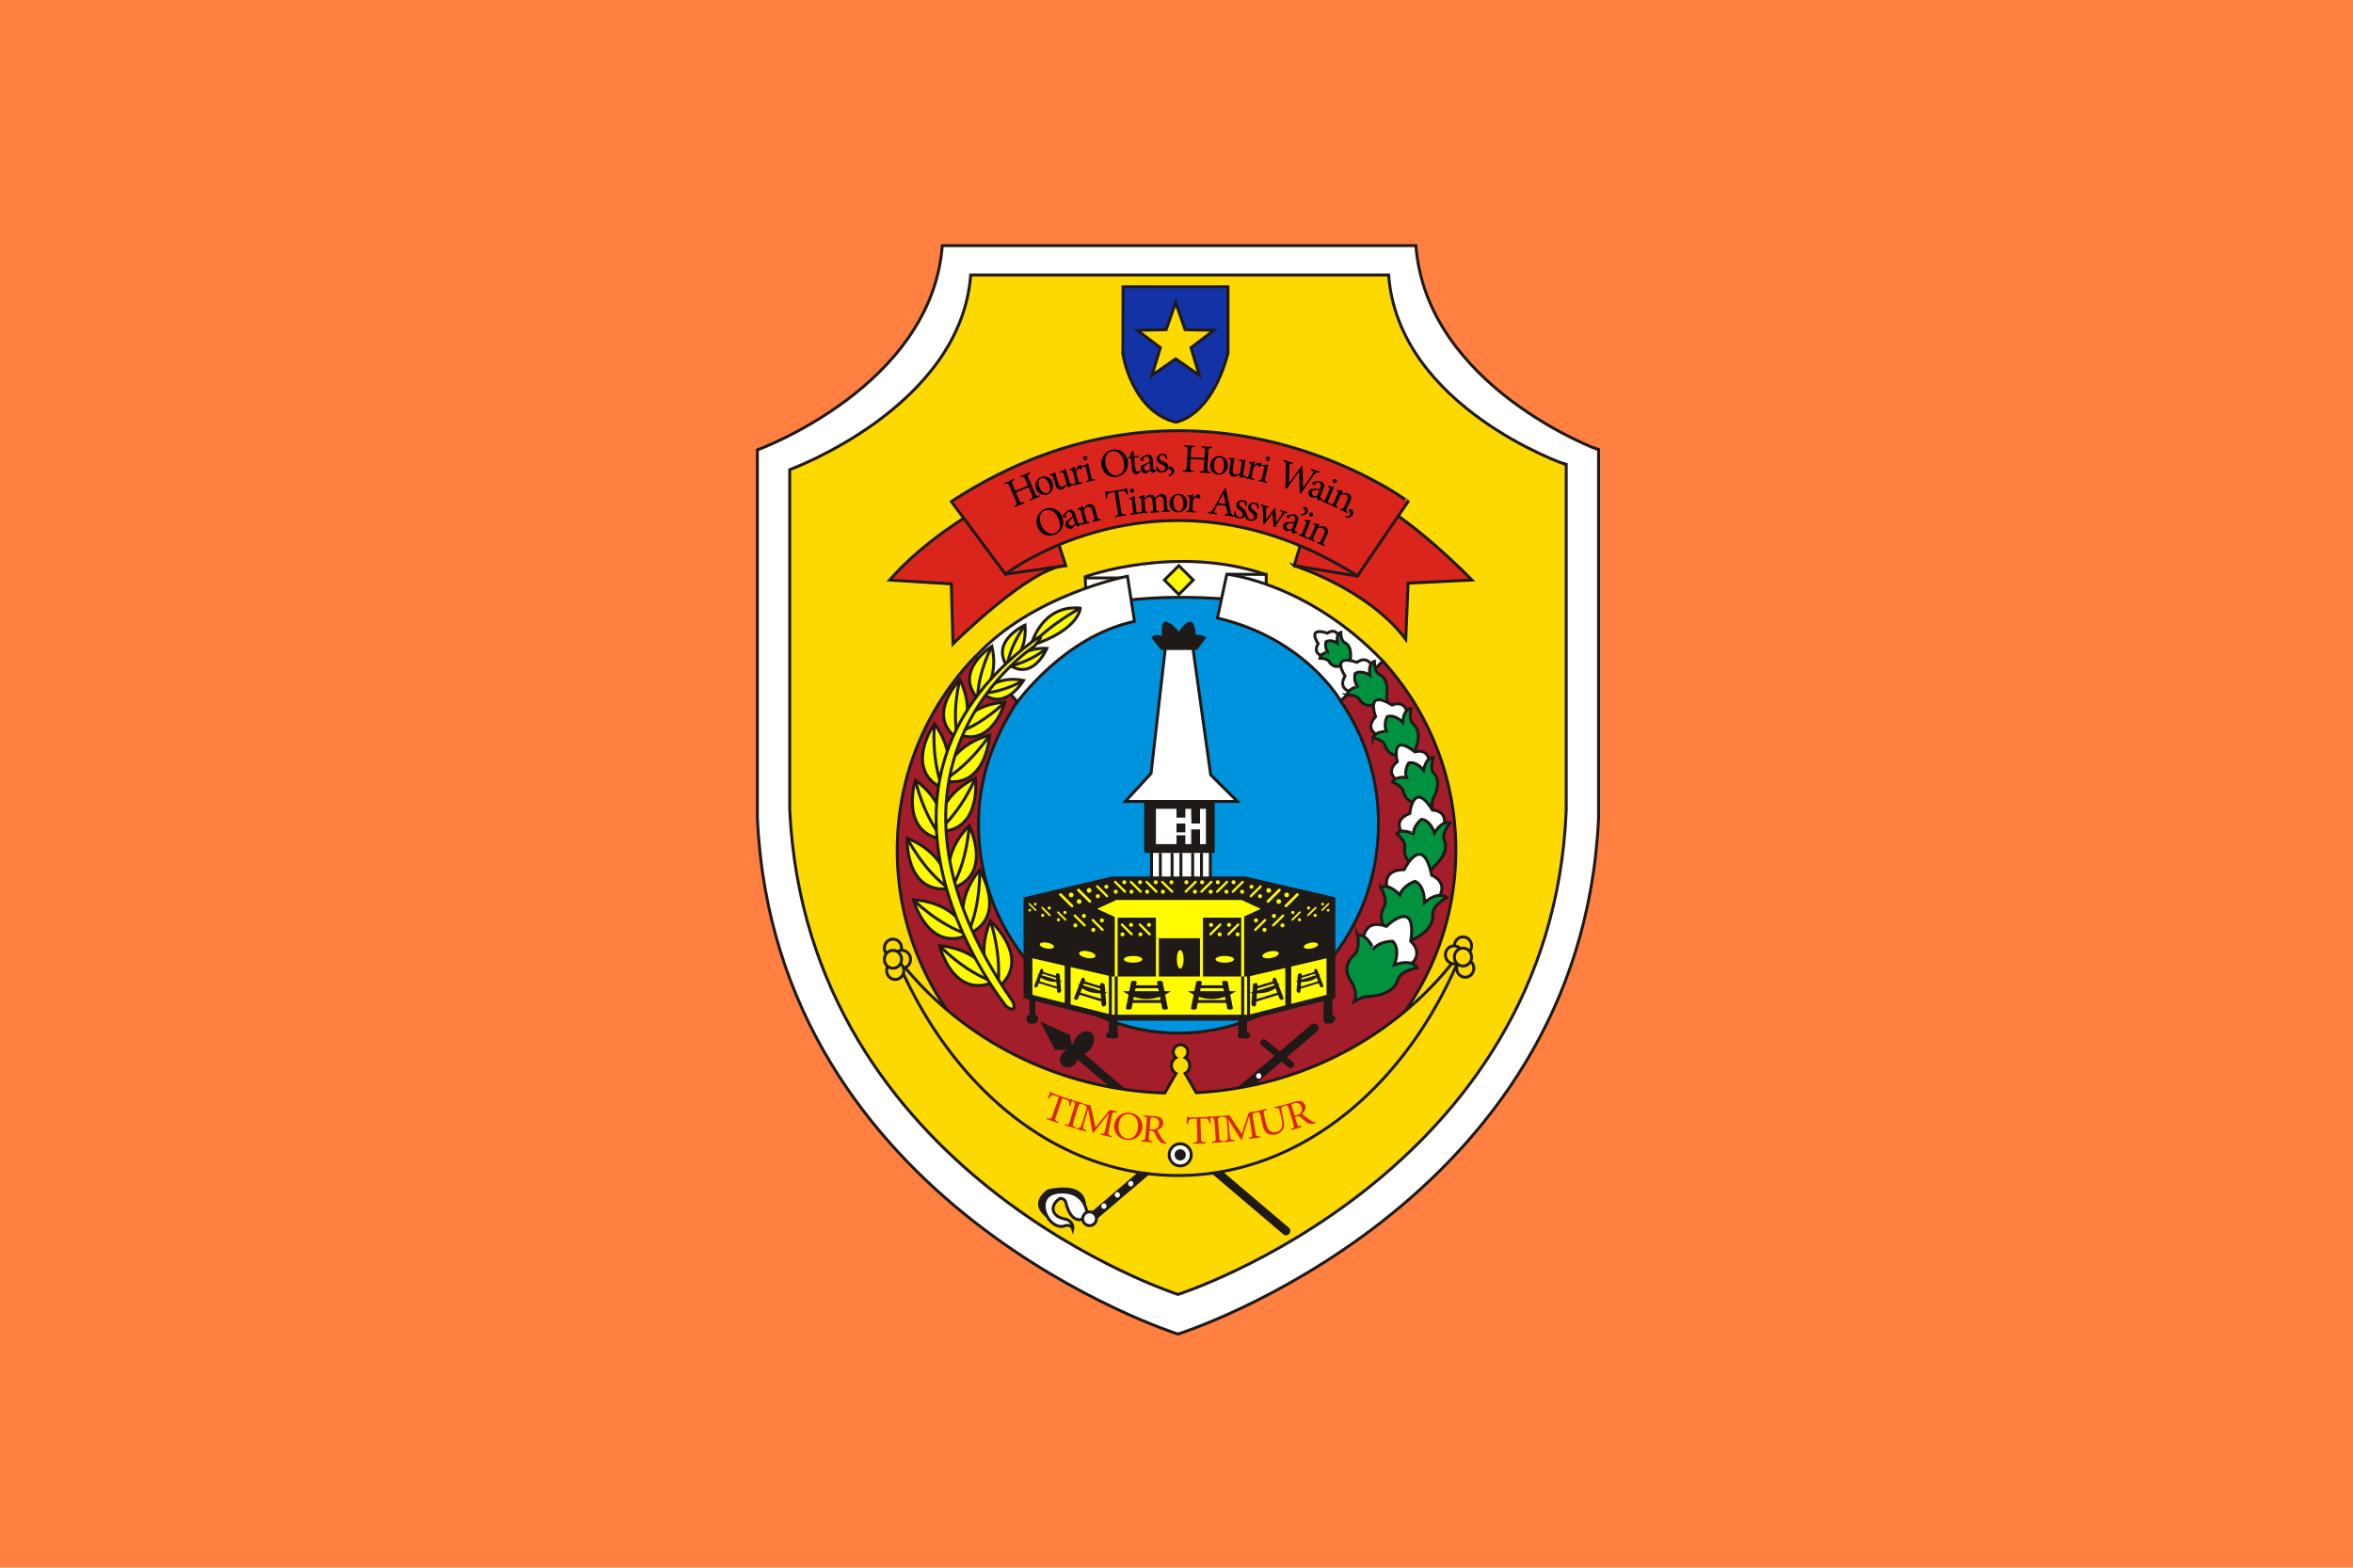 <svg xmlns="http://www.w3.org/2000/svg" width="800" height="533" xml:space="preserve"><path fill="#FF8040" d="M0 0h800v533H0z"/><path fill="#FFF" stroke="#1F1A17" stroke-miterlimit="10" d="M481.392 83.5h-161.02c-3.639 48-62.871 69.465-62.871 69.465v125.132c6 132.253 143 175.489 143 175.489s137-43.236 143-175.489V152.965c-.001 0-58.471-21.465-62.109-69.465z"/><path fill="#FCD900" stroke="#1F1A17" stroke-miterlimit="10" d="M472.124 93.5h-142.1c-3.354 45-61.523 66.182-61.523 66.182v115.751c6 124.103 132 164.674 132 164.674s127-40.571 132-164.674V158.012c-.001 0-57.024-19.512-60.377-64.512z"/><ellipse fill="#0093DD" cx="404.697" cy="290.624" rx="84.326" ry="92.103"/><path fill="#FFF" stroke="#1F1A17" stroke-miterlimit="10" d="M368.979 196.074s30.854-11.159 61.278-.763l-4.006 9.347s-28.708-4.197-53.696 1.145l-3.576-9.729z"/><path fill="#FFF" stroke="#1F1A17" stroke-miterlimit="10" d="m417.72 195.235 12.78.077v5.722s-8.71 2.212-12.78-5.799zM382.951 196.5h-13.973l.238 5.875c.001 0 11.78-.875 13.735-5.875z"/><path fill="#FFF" stroke="#1F1A17" stroke-miterlimit="10" d="m331.643 223.289 14.194 15.513s15.944-22.439 39.881-27.529l-2.386-15.351s-32.42 6.256-51.689 27.367zM470.226 224.818l-14.394 13.54s-11.922-21.233-41.924-28.229l3.194-14.894c.001 0 27.474 2.818 53.124 29.583z"/><path fill="#A31D2A" stroke="#1F1A17" stroke-miterlimit="10" d="m470.225 224.819-14.393 13.539-.012.005c8.077 11.716 12.849 26.1 12.849 41.66 0 39.349-30.44 71.247-67.991 71.247s-67.991-31.603-67.991-70.951c0-15.759 4.889-28.818 13.156-41.818h-.006l-14.194-15.362c-16.472 17.136-26.604 40.3-26.604 65.986 0 52.622 42.521 95.207 94.973 95.207s94.973-42.696 94.973-95.318c-.001-24.715-9.381-47.264-24.76-64.195z"/><path fill="#FFFB00" stroke="#1F1A17" stroke-miterlimit="10" d="M350.523 219.512s3.306-14.026 16.786-12.754c.001 0-.312 7.388-16.786 12.754z"/><path fill="none" stroke="#1F1A17" stroke-miterlimit="10" d="M367.31 206.758s-10.442 5.569-16.786 12.754"/><path fill="#FFFB00" stroke="#1F1A17" stroke-miterlimit="10" d="M335.264 329.394s-4.196-6.783-15.832-7.867c0 0 4.578 18.333 18.502 12.345l-2.67-4.478z"/><path fill="none" stroke="#1F1A17" stroke-miterlimit="10" d="M319.432 321.526s8.202 8.796 18.502 12.345"/><path fill="#FFFB00" stroke="#1F1A17" stroke-miterlimit="10" d="M326.55 313.371s-4.367-6.676-16.026-7.466c0 0 5.039 18.211 18.808 11.874l-2.782-4.408z"/><path fill="none" stroke="#1F1A17" stroke-miterlimit="10" d="M310.524 305.905s8.421 8.586 18.808 11.874"/><path fill="#FFFB00" stroke="#1F1A17" stroke-miterlimit="10" d="M321.352 297.075s-2.064-7.705-12.894-12.097c0 0-.899 18.875 14.16 17.153l-1.266-5.056z"/><path fill="none" stroke="#1F1A17" stroke-miterlimit="10" d="M308.458 284.979s5.32 10.786 14.16 17.153"/><path fill="#FFFB00" stroke="#1F1A17" stroke-miterlimit="10" d="M320.677 280.142s-.069-7.978-9.456-14.938c0 0-5.594 18.048 9.417 20.151l.039-5.213z"/><path fill="none" stroke="#1F1A17" stroke-miterlimit="10" d="M311.221 265.203s2.451 11.773 9.417 20.151"/><path fill="#FFFB00" stroke="#1F1A17" stroke-miterlimit="10" d="M322.165 263.162s2.362-7.619-4.459-17.107c0 0-10.823 15.489 2.835 22.063l1.624-4.956z"/><path fill="none" stroke="#1F1A17" stroke-miterlimit="10" d="M317.706 246.055s-1.25 11.961 2.835 22.063"/><path fill="#FFFB00" stroke="#1F1A17" stroke-miterlimit="10" d="M327.83 247.048s3.226-6.465-1.484-15.944c0 0-11.939 12.262-.693 20.134l2.177-4.19z"/><path fill="none" stroke="#1F1A17" stroke-miterlimit="10" d="M326.346 231.104s-2.867 10.509-.693 20.134"/><path fill="#FFFB00" stroke="#1F1A17" stroke-miterlimit="10" d="M335.206 234.183s4.22-5.061 2.028-14.463c0 0-13.169 8.378-4.838 17.725l2.81-3.262z"/><path fill="none" stroke="#1F1A17" stroke-miterlimit="10" d="M337.234 219.72s-4.748 8.726-4.838 17.725"/><path fill="#FFFB00" stroke="#1F1A17" stroke-miterlimit="10" d="M345.07 224.156s4.08-3.64 3.427-11.623c0 0-11.83 5.272-6.131 13.958l2.704-2.335z"/><path fill="none" stroke="#1F1A17" stroke-miterlimit="10" d="M348.497 212.533s-4.96 6.583-6.131 13.958"/><path fill="#FFFB00" stroke="#1F1A17" stroke-miterlimit="10" d="M345.592 223.863s3.147-3.768 10.33-3.417c0 0-4.383 10.771-12.347 5.913l2.017-2.496z"/><path fill="none" stroke="#1F1A17" stroke-miterlimit="10" d="M355.922 220.447s-5.762 4.646-12.347 5.913"/><path fill="#FFFB00" stroke="#1F1A17" stroke-miterlimit="10" d="M336.576 233.372s3.897-3.497 11.426-2.027c0 0-6.274 10.699-13.937 4.352l2.511-2.325z"/><path fill="none" stroke="#1F1A17" stroke-miterlimit="10" d="M348.002 231.345s-6.793 4.022-13.937 4.352"/><path fill="#FFFB00" stroke="#1F1A17" stroke-miterlimit="10" d="M327.375 245.378s3.89-5.948 14.278-6.652c0 0-4.489 16.225-16.757 10.579l2.479-3.927z"/><path fill="none" stroke="#1F1A17" stroke-miterlimit="10" d="M341.652 238.727s-7.503 7.649-16.757 10.579"/><path fill="#FFFB00" stroke="#1F1A17" stroke-miterlimit="10" d="M322.365 260.509s2.887-7.437 14.129-10.628c0 0-1.152 18.861-15.937 15.517l1.808-4.889z"/><path fill="none" stroke="#1F1A17" stroke-miterlimit="10" d="M336.494 249.881s-6.458 10.146-15.937 15.517"/><path fill="#FFFB00" stroke="#1F1A17" stroke-miterlimit="10" d="M319.659 277.495s1.5-7.835 11.983-12.998c0 0 2.264 18.76-12.881 18.133l.898-5.135z"/><path fill="none" stroke="#1F1A17" stroke-miterlimit="10" d="M331.643 264.497s-4.524 11.143-12.881 18.133"/><path fill="#FFFB00" stroke="#1F1A17" stroke-miterlimit="10" d="M322.572 296.956s-1.208-7.886 6.943-16.26c0 0 8.41 16.921-6.07 21.399l-.873-5.139z"/><path fill="none" stroke="#1F1A17" stroke-miterlimit="10" d="M329.516 280.696s-.535 12.015-6.07 21.399"/><path fill="#FFFB00" stroke="#1F1A17" stroke-miterlimit="10" d="M327.552 312.66s-1.907-7.783 5.508-16.884c0 0 9.914 16.187-4.18 21.95l-1.328-5.066z"/><path fill="none" stroke="#1F1A17" stroke-miterlimit="10" d="M333.061 295.776s.528 12.07-4.18 21.95"/><path fill="#FFFB00" stroke="#1F1A17" stroke-miterlimit="10" d="M336.304 331.404s-4.207-7.118.401-18.322c0 0 14.625 13.029 2.423 22.929l-2.824-4.607z"/><path fill="none" stroke="#1F1A17" stroke-miterlimit="10" d="M336.705 313.082s4.124 11.765 2.423 22.929"/><path fill="#FFF" stroke="#1F1A17" stroke-miterlimit="10" d="M391.5 287.5h20v18h-20z"/><path fill="none" stroke="#1F1A17" stroke-miterlimit="10" d="M394.5 290v9M398.5 290v9M401.5 290v9M405.5 290v9M408.5 290v9"/><g fill="#1F1A17"><path d="M380 352a1 1 0 0 1-1 1h-2a1 1 0 1 1 0-2h2a1 1 0 0 1 1 1z"/><path d="M377 346h3v7h-3z"/></g><g fill="#1F1A17"><path d="M353 346.338c0 .659-.657 1.662-1.236 1.662h-1.717c-.58 0-1.047-1.003-1.047-1.662v-.217c0-.658.467-1.121 1.047-1.121h1.717c.579 0 1.236.463 1.236 1.121v.217z"/><path d="M350 339h2v8h-2z"/></g><g fill="#1F1A17"><path d="M454 346.338c0 .659-.941 1.662-1.521 1.662h-1.717c-.58 0-.763-1.003-.763-1.662v-.217c0-.658.183-1.121.763-1.121h1.717c.579 0 1.521.463 1.521 1.121v.217z"/><path d="M450 339h3v8h-3z"/></g><g fill="#1F1A17"><path d="M425 352a1 1 0 0 1-1 1h-2a1 1 0 1 1 0-2h2a1 1 0 0 1 1 1z"/><path d="M421 346h3v7h-3z"/></g><path fill="#1F1A17" d="M423.34 298h-45.348L348 305.104v34.239L377.992 347h45.348l30.66-7.657v-34.239z"/><ellipse fill="#FFFB00" cx="401.263" cy="326.166" rx="1.145" ry="3.146"/><ellipse fill="#FFFB00" cx="385.24" cy="326.166" rx="3.147" ry="1.145"/><ellipse transform="rotate(-79.042 369.658 324.568)" fill="#FFFB00" cx="369.666" cy="324.579" rx="1.144" ry="2.827"/><ellipse transform="rotate(-79.042 355.909 321.515)" fill="#FFFB00" cx="355.932" cy="321.527" rx=".995" ry="2.457"/><path fill="#FFFB00" d="M391.173 317.398c.14.141.14.364 0 .503l-.046.046a.359.359 0 0 1-.507.002l-3.369-3.341a.357.357 0 0 1 .001-.505l.045-.046a.36.36 0 0 1 .506 0l3.37 3.341z"/><ellipse fill="#FFFB00" cx="387.743" cy="317.68" rx=".685" ry=".68"/><ellipse fill="#FFFB00" cx="390.653" cy="314.462" rx=".685" ry=".68"/><path fill="#FFFB00" d="M385.069 317.398c.14.141.14.364 0 .503l-.046.046a.36.36 0 0 1-.508.002l-3.369-3.341a.357.357 0 0 1 .001-.505l.045-.046a.36.36 0 0 1 .507 0l3.37 3.341z"/><ellipse fill="#FFFB00" cx="381.639" cy="317.68" rx=".685" ry=".68"/><ellipse fill="#FFFB00" cx="384.549" cy="314.462" rx=".685" ry=".68"/><path fill="#FFFB00" d="M375.15 315.873c.14.14.14.364 0 .503l-.046.046a.36.36 0 0 1-.507.001l-3.369-3.341a.356.356 0 0 1 .001-.504l.045-.047a.36.36 0 0 1 .507 0l3.369 3.342z"/><circle fill="#FFFB00" cx="371.72" cy="316.153" r=".685"/><ellipse fill="#FFFB00" cx="374.63" cy="312.937" rx=".685" ry=".679"/><path fill="#FFFB00" d="M382.78 302.901c.14.141.14.364 0 .503l-.046.047a.36.36 0 0 1-.508.001l-3.369-3.341a.357.357 0 0 1 .001-.505l.045-.046a.36.36 0 0 1 .507 0l3.37 3.341z"/><circle fill="#FFFB00" cx="379.35" cy="303.183" r=".685"/><ellipse fill="#FFFB00" cx="382.26" cy="299.965" rx=".685" ry=".68"/><path fill="#FFFB00" d="M376.676 304.428c.14.14.14.364 0 .503l-.046.046a.36.36 0 0 1-.508.002l-3.369-3.342a.356.356 0 0 1 .001-.504l.045-.046a.36.36 0 0 1 .507 0l3.37 3.341z"/><ellipse fill="#FFFB00" cx="373.246" cy="304.709" rx=".685" ry=".68"/><ellipse fill="#FFFB00" cx="376.156" cy="301.491" rx=".685" ry=".68"/><path fill="#FFFB00" d="M370.902 306.175a.413.413 0 0 1 0 .587l-.054.054a.421.421 0 0 1-.592.002l-3.931-3.897a.417.417 0 0 1 .001-.589l.054-.054a.42.42 0 0 1 .591 0l3.931 3.897z"/><ellipse fill="#FFFB00" cx="366.9" cy="306.503" rx=".799" ry=".793"/><ellipse fill="#FFFB00" cx="370.294" cy="302.749" rx=".799" ry=".793"/><path fill="#FFFB00" d="M364.798 307.701a.412.412 0 0 1 0 .586l-.054.055a.42.42 0 0 1-.592.001l-3.931-3.897a.417.417 0 0 1 .001-.589l.054-.054a.422.422 0 0 1 .591 0l3.931 3.898z"/><ellipse fill="#FFFB00" cx="364.19" cy="304.275" rx=".799" ry=".792"/><path fill="#FFFB00" d="M388.122 302.901c.14.141.14.364 0 .503l-.046.047a.36.36 0 0 1-.507.001l-3.37-3.341a.357.357 0 0 1 .001-.505l.045-.046a.36.36 0 0 1 .507 0l3.37 3.341z"/><circle fill="#FFFB00" cx="384.691" cy="303.183" r=".685"/><ellipse fill="#FFFB00" cx="387.601" cy="299.965" rx=".685" ry=".68"/><path fill="#FFFB00" d="M393.462 302.901c.14.141.14.364 0 .503l-.046.047a.36.36 0 0 1-.507.001l-3.369-3.341a.357.357 0 0 1 .001-.505l.045-.046a.36.36 0 0 1 .506 0l3.37 3.341z"/><circle fill="#FFFB00" cx="390.032" cy="303.183" r=".685"/><ellipse fill="#FFFB00" cx="392.942" cy="299.965" rx=".685" ry=".68"/><path fill="#FFFB00" d="M398.803 302.901c.14.141.14.364 0 .503l-.046.047a.36.36 0 0 1-.507.001l-3.37-3.341a.357.357 0 0 1 .001-.505l.045-.046a.36.36 0 0 1 .507 0l3.37 3.341z"/><circle fill="#FFFB00" cx="395.373" cy="303.183" r=".685"/><ellipse fill="#FFFB00" cx="398.283" cy="299.965" rx=".685" ry=".68"/><path fill="#FFFB00" d="M369.046 314.347c.14.14.14.364 0 .503l-.046.046a.359.359 0 0 1-.507.002l-3.369-3.341a.357.357 0 0 1 .001-.505l.045-.046a.36.36 0 0 1 .506 0l3.37 3.341z"/><ellipse fill="#FFFB00" cx="365.616" cy="314.628" rx=".685" ry=".68"/><ellipse fill="#FFFB00" cx="368.526" cy="311.41" rx=".685" ry=".68"/><path fill="#FFFB00" d="M362.497 312.521a.274.274 0 0 1 0 .389l-.036.035a.279.279 0 0 1-.393.002l-2.609-2.587a.277.277 0 0 1 .001-.391l.035-.036a.281.281 0 0 1 .392 0l2.61 2.588z"/><circle fill="#FFFB00" cx="359.841" cy="312.738" r=".53"/><circle fill="#FFFB00" cx="362.094" cy="310.247" r=".53"/><path fill="#FFFB00" d="M357.155 310.995a.274.274 0 0 1 0 .389l-.036.036a.28.28 0 0 1-.393.001l-2.608-2.587a.277.277 0 0 1 .001-.391l.035-.035a.28.28 0 0 1 .393 0l2.608 2.587z"/><ellipse fill="#FFFB00" cx="354.5" cy="311.213" rx=".531" ry=".525"/><circle fill="#FFFB00" cx="356.752" cy="308.721" r=".53"/><path fill="#FFFB00" d="M352.34 309.31a.232.232 0 0 1 0 .329l-.03.029a.234.234 0 0 1-.332.002l-2.204-2.186a.234.234 0 0 1 .001-.33l.029-.03a.236.236 0 0 1 .332 0l2.204 2.186z"/><circle fill="#FFFB00" cx="350.096" cy="309.494" r=".448"/><circle fill="#FFFB00" cx="352" cy="307.388" r=".448"/><path fill="#FFFB00" d="M422.134 306h-42.616L373 309l6.518 3H393v7h16v-7h13.134l6.516-3z"/><ellipse fill="#FFFB00" cx="416.411" cy="326.166" rx="3.147" ry="1.145"/><ellipse transform="scale(-1) rotate(79.029 393.551 -523.772)" fill="#FFFB00" cx="431.985" cy="324.579" rx="1.144" ry="2.828"/><ellipse transform="rotate(-100.976 445.705 321.533)" fill="#FFFB00" cx="445.72" cy="321.527" rx=".995" ry="2.458"/><path fill="#FFFB00" d="M411.24 317.398a.355.355 0 0 0 0 .503l.047.046a.36.36 0 0 0 .508.002l3.369-3.341a.356.356 0 0 0-.002-.505l-.045-.046a.36.36 0 0 0-.507 0l-3.37 3.341z"/><circle fill="#FFFB00" cx="414.671" cy="317.68" r=".685"/><ellipse fill="#FFFB00" cx="411.761" cy="314.462" rx=".685" ry=".68"/><path fill="#FFFB00" d="M417.345 317.398a.354.354 0 0 0 0 .503l.046.046a.36.36 0 0 0 .508.002l3.369-3.341a.357.357 0 0 0-.001-.505l-.046-.046a.36.36 0 0 0-.507 0l-3.369 3.341z"/><ellipse fill="#FFFB00" cx="420.775" cy="317.68" rx=".685" ry=".68"/><ellipse fill="#FFFB00" cx="417.865" cy="314.462" rx=".686" ry=".68"/><path fill="#FFFB00" d="M426.501 315.873a.354.354 0 0 0 0 .503l.046.046a.36.36 0 0 0 .508.001l3.369-3.341a.355.355 0 0 0-.002-.504l-.045-.047a.36.36 0 0 0-.507 0l-3.369 3.342z"/><circle fill="#FFFB00" cx="429.931" cy="316.153" r=".685"/><ellipse fill="#FFFB00" cx="427.021" cy="312.937" rx=".685" ry=".679"/><path fill="#FFFB00" d="M418.871 302.901a.354.354 0 0 0 0 .503l.046.047a.36.36 0 0 0 .508.001l3.369-3.341a.356.356 0 0 0-.002-.505l-.045-.046a.36.36 0 0 0-.507 0l-3.369 3.341z"/><circle fill="#FFFB00" cx="422.301" cy="303.183" r=".685"/><ellipse fill="#FFFB00" cx="419.391" cy="299.965" rx=".685" ry=".68"/><path fill="#FFFB00" d="M424.975 304.428a.355.355 0 0 0 0 .503l.047.046a.359.359 0 0 0 .507.002l3.369-3.342a.356.356 0 0 0-.001-.504l-.046-.046a.36.36 0 0 0-.507 0l-3.369 3.341z"/><ellipse fill="#FFFB00" cx="428.405" cy="304.709" rx=".685" ry=".68"/><ellipse fill="#FFFB00" cx="425.496" cy="301.491" rx=".685" ry=".68"/><path fill="#FFFB00" d="M430.749 306.175a.413.413 0 0 0 0 .587l.055.054a.421.421 0 0 0 .592.002l3.932-3.897a.418.418 0 0 0-.002-.589l-.054-.054a.42.42 0 0 0-.591 0l-3.932 3.897z"/><ellipse fill="#FFFB00" cx="434.751" cy="306.503" rx=".799" ry=".793"/><ellipse fill="#FFFB00" cx="431.357" cy="302.749" rx=".799" ry=".793"/><path fill="#FFFB00" d="M436.854 307.701a.412.412 0 0 0 0 .586l.055.055a.42.42 0 0 0 .591.001l3.932-3.897a.417.417 0 0 0-.001-.589l-.054-.054a.422.422 0 0 0-.591 0l-3.932 3.898z"/><ellipse fill="#FFFB00" cx="437.461" cy="304.275" rx=".799" ry=".792"/><path fill="#FFFB00" d="M413.529 302.901a.355.355 0 0 0 0 .503l.047.047a.36.36 0 0 0 .508.001l3.369-3.341a.356.356 0 0 0-.002-.505l-.045-.046a.36.36 0 0 0-.507 0l-3.37 3.341z"/><circle fill="#FFFB00" cx="416.96" cy="303.183" r=".685"/><ellipse fill="#FFFB00" cx="414.05" cy="299.965" rx=".685" ry=".68"/><path fill="#FFFB00" d="M408.189 302.901a.352.352 0 0 0 0 .503l.045.047a.36.36 0 0 0 .508.001l3.369-3.341a.355.355 0 0 0-.001-.505l-.046-.046a.36.36 0 0 0-.506 0l-3.369 3.341z"/><circle fill="#FFFB00" cx="411.619" cy="303.183" r=".686"/><ellipse fill="#FFFB00" cx="408.709" cy="299.965" rx=".685" ry=".68"/><path fill="#FFFB00" d="M402.848 302.901a.354.354 0 0 0 0 .503l.047.047a.36.36 0 0 0 .507.001l3.37-3.341a.356.356 0 0 0-.002-.505l-.045-.046a.362.362 0 0 0-.508 0l-3.369 3.341z"/><circle fill="#FFFB00" cx="406.278" cy="303.183" r=".685"/><circle fill="#FFFB00" cx="403.368" cy="299.965" r=".685"/><path fill="#FFFB00" d="M432.604 314.347a.355.355 0 0 0 0 .503l.047.046a.359.359 0 0 0 .507.002l3.369-3.341a.357.357 0 0 0-.001-.505l-.046-.046a.36.36 0 0 0-.506 0l-3.37 3.341z"/><ellipse fill="#FFFB00" cx="436.035" cy="314.628" rx=".685" ry=".68"/><ellipse fill="#FFFB00" cx="433.125" cy="311.41" rx=".685" ry=".68"/><path fill="#FFFB00" d="M439.155 312.521a.272.272 0 0 0 0 .389l.035.035a.28.28 0 0 0 .394.002l2.608-2.587a.276.276 0 0 0-.002-.391l-.035-.036a.283.283 0 0 0-.393 0l-2.607 2.588z"/><circle fill="#FFFB00" cx="441.811" cy="312.738" r=".53"/><circle fill="#FFFB00" cx="439.558" cy="310.247" r=".53"/><path fill="#FFFB00" d="M444.496 310.995a.274.274 0 0 0 0 .389l.036.036a.28.28 0 0 0 .393.001l2.608-2.587a.276.276 0 0 0-.002-.391l-.034-.035a.282.282 0 0 0-.394 0l-2.607 2.587z"/><ellipse fill="#FFFB00" cx="447.152" cy="311.213" rx=".531" ry=".525"/><circle fill="#FFFB00" cx="444.898" cy="308.721" r=".53"/><path fill="#FFFB00" d="M449.311 309.31a.232.232 0 0 0 0 .329l.03.029a.234.234 0 0 0 .332.002l2.204-2.186a.233.233 0 0 0-.001-.33l-.03-.03a.235.235 0 0 0-.331 0l-2.204 2.186z"/><circle fill="#FFFB00" cx="451.554" cy="309.494" r=".448"/><circle fill="#FFFB00" cx="449.652" cy="307.388" r=".448"/><path fill="none" stroke="#FFFB00" stroke-miterlimit="10" d="M393.5 319v14M379.5 311v22M422.5 311v22M408.5 319v14"/><path fill="#FFFB00" d="M424.534 332h-46.542L351 325.824v12.422L377.992 345h46.542L451 338.246v-12.422z"/><g fill="#1F1A17"><path d="M384.72 342.882c-.046.236-.512.409-1.041.39-.528-.021-.921-.229-.875-.464l1.756-8.942c.047-.235.513-.409 1.042-.389.529.021.921.229.874.463l-1.756 8.942zM395.137 342.882c.046.236.512.409 1.041.39.529-.021.921-.229.875-.464l-1.756-8.942c-.047-.235-.513-.409-1.042-.389-.53.021-.921.229-.874.463l1.756 8.942z"/><path d="M381.756 337h16.345c.001 0-7.691 6-16.345 0zM385 340h10v1h-10zM385 335h10v1h-10z"/></g><g fill="#1F1A17"><path d="M406.848 342.882c-.047.236-.513.409-1.041.39-.529-.021-.922-.229-.875-.464l1.756-8.942c.047-.235.514-.409 1.042-.389.529.021.921.229.874.463l-1.756 8.942zM417.264 342.882c.047.236.513.409 1.042.39.528-.021.921-.229.874-.464l-1.756-8.942c-.047-.235-.514-.409-1.041-.389-.53.021-.922.229-.875.463l1.756 8.942z"/><path d="M403.883 337h16.346s-7.692 6-16.346 0zM407 340h10v1h-10zM407 335h10v1h-10z"/></g><path fill="none" stroke="#1F1A17" stroke-miterlimit="10" d="M377.5 331v15M362.5 327v15M363.5 327v15M437.5 327v15M438.5 327v15M379.5 332v14M424.5 330v16M422.5 332v14"/><g fill="#1F1A17"><path d="M376.102 341.357c.034.424-.517.814-.861.842l-.054.004c-.344.028-.651-.292-.685-.716l-.524-6.464c-.035-.423.216-.789.561-.816l.053-.005c.344-.028.951.269.985.691l.525 6.464zM366.558 339.495c-.152.396-.731.544-1.002.439l-.042-.015c-.271-.106-.368-.511-.215-.908l2.321-6.055c.152-.396.495-.634.766-.529l.042.015c.271.105.604.602.451.997l-2.321 6.056z"/><path d="m366.37 337.183 8.31 2.53-.233.767-8.311-2.53zM367.755 333.36l7.44 2.264-.234.767-7.44-2.264zM366.449 334.477l10.2 3.099c0-.001-7.111 1.321-10.2-3.099z"/></g><g fill="#1F1A17"><path d="M360.755 336.876c.029.354-.431.681-.719.703l-.045.004c-.288.023-.544-.245-.573-.599l-.438-5.401c-.029-.353.181-.659.468-.682l.044-.004c.288-.023.795.224.824.578l.439 5.401zM352.781 335.319c-.127.332-.611.454-.837.367l-.036-.012c-.226-.089-.307-.427-.18-.759l1.94-5.059c.126-.332.413-.53.64-.443l.035.013c.226.088.504.503.377.833l-1.939 5.06z"/><path d="m352.643 333.41 6.945 2.113-.196.642-6.944-2.113zM353.776 330.183l6.216 1.892-.195.642-6.216-1.892zM352.69 331.127l8.522 2.589c.001 0-5.941 1.104-8.522-2.589z"/></g><g fill="#1F1A17"><path d="M425.463 341.357c-.034.424.517.814.86.842l.054.004c.345.028.651-.292.685-.716l.525-6.464c.034-.423-.217-.789-.561-.816l-.054-.005c-.345-.028-.951.269-.985.691l-.524 6.464zM435.006 339.495c.152.396.732.544 1.003.439l.042-.015c.271-.106.368-.511.216-.908l-2.321-6.055c-.152-.396-.495-.634-.766-.529l-.042.015c-.271.105-.604.602-.452.997l2.32 6.056z"/><path d="m435.434 338.013-8.31 2.53-.234-.766 8.31-2.53zM434.06 334.102l-7.441 2.265-.234-.768 7.44-2.264zM435.115 334.477l-10.199 3.099c0-.001 7.111 1.321 10.199-3.099z"/></g><g fill="#1F1A17"><path d="M440.81 336.876c-.028.354.431.681.719.703l.045.004c.287.023.545-.245.573-.599l.437-5.401c.029-.353-.181-.659-.469-.682l-.044-.004c-.288-.023-.795.224-.823.578l-.438 5.401zM448.783 335.319c.127.332.611.454.838.367l.036-.012c.226-.089.307-.427.179-.759l-1.939-5.059c-.126-.332-.413-.53-.64-.443l-.035.013c-.227.088-.505.503-.378.833l1.939 5.06z"/><path d="m449.113 334.06-6.944 2.114-.195-.641 6.944-2.114zM448.007 330.809l-6.216 1.891-.195-.642 6.215-1.891zM448.874 331.127l-8.522 2.589s5.942 1.104 8.522-2.589z"/></g><path fill="#1F1A17" d="M389 271h24v19h-24z"/><path fill="#FFF" d="M393 275h7v12h-7zM403 275h2v12h-2zM408 275h2v12h-2z"/><path fill="#FFF" d="M396 278h9v2h-9zM396 283h8v1h-8zM404 280h5v2h-5z"/><path fill="#FFF" stroke="#1F1A17" stroke-miterlimit="10" d="M382.569 272.5h38.151l-9.101-9.047-6.16-43.953h-9.155l-4.96 43.477z"/><path fill="#1F1A17" d="m391.399 216.739 3.377 4.261h12.209l3.165-4.261s-1.162-.985-3.642-.891c0 0-.023-9.267-5.734-1.064 0 0-6.665-8.519-5.711 1.38 0 0-2.56-.76-3.664.575z"/><path fill="#FFFB00" d="M342.131 342.188s-59.209-72.993 8.927-124.115c0 0 5.761-4.45.61 1.654 0 0-62.693 40.564-7.249 120.935 0 0 1.654 4.324-2.288 1.526z"/><path fill="#FFFB00" stroke="#1F1A17" stroke-miterlimit="10" d="M342.131 342.188s-59.209-72.993 8.927-124.115c0 0 5.761-4.45.61 1.654 0 0-62.693 40.564-7.249 120.935 0 0 1.654 4.324-2.288 1.526z"/><g stroke="#1F1A17" stroke-miterlimit="10"><path fill="#FFF" d="M450.464 223.206s-4.554-.416-2.306-4.342c0 0-4.046-5.939 3.151-3.574 0 0 3.67-3.03 4.749 3.806.001 0-2.829 4.34-5.594 4.11z"/><path fill="#00923F" d="M448.751 223.808s2.095-.018 2.993.915c0 0 1.338 2.816 4.235 1.585 0 0 2.131-1.044 3.574-.015 0 0-.608-1.72-.448-2.208 0 0 .765-4.252-1.816-5.546 0 0-1.411-.442-1.427-3.542 0 0-1.7.41-1.161 3.666 0 0-2.303-1.503-3.909-.431 0 0-.472 2.11.704 3.415 0-.001-2.609.507-2.745 2.161z"/></g><g stroke="#1F1A17" stroke-miterlimit="10"><path fill="#FFF" d="M460.284 235.446s-5.895-.538-2.984-5.622c0 0-5.238-7.689 4.08-4.627 0 0 4.751-3.922 6.148 4.927 0 .001-3.664 5.62-7.244 5.322z"/><path fill="#00923F" d="M458.066 236.225s2.712-.023 3.877 1.185c0 0 1.73 3.646 5.482 2.052 0 0 2.758-1.351 4.627-.019 0 0-.787-2.227-.58-2.859 0 0 .99-5.505-2.352-7.181 0 0-1.827-.572-1.848-4.585 0 0-2.2.531-1.503 4.747 0 0-2.981-1.946-5.062-.559 0 0-.61 2.731.912 4.42.002.001-3.376.658-3.553 2.799z"/></g><g stroke="#1F1A17" stroke-miterlimit="10"><path fill="#FFF" d="M469.467 250.525s-6.239-2.107-1.775-6.855c0 0-3.678-9.677 5.613-3.951 0 0 6.156-3.016 5.378 6.923 0 0-5.418 5.132-9.216 3.883z"/><path fill="#00923F" d="M466.865 250.795s2.94.676 3.888 2.285c0 0 .931 4.394 5.401 3.64 0 0 3.335-.749 5.013 1.176 0 0-.274-2.614.113-3.244 0 0 2.495-5.702-.688-8.38 0 0-1.828-1.092-.813-5.439 0 0-2.517.004-2.854 4.747 0 0-2.723-2.877-5.334-1.914 0 0-1.365 2.798-.157 5.02.001 0-3.824-.163-4.569 2.109z"/></g><g stroke="#1F1A17" stroke-miterlimit="10"><path fill="#FFF" d="M476.047 265.96s-5.958-2.806-.981-7.014c0 0-2.55-10.033 6.027-3.285 0 0 6.461-2.293 4.553 7.491 0 0-5.969 4.482-9.599 2.808z"/><path fill="#00923F" d="M473.432 265.931s2.844 1.007 3.603 2.714c0 0 .423 4.471 4.95 4.232 0 0 3.398-.364 4.846 1.74 0 0 .025-2.628.482-3.21 0 0 3.13-5.38.272-8.403 0 0-1.691-1.294-.187-5.497 0 0-2.501-.283-3.377 4.391 0 0-2.377-3.169-5.08-2.51 0 0-1.677 2.624-.729 4.969 0 0-3.781-.598-4.78 1.574z"/></g><g stroke="#1F1A17" stroke-miterlimit="10"><path fill="#FFF" d="M477.652 284.443s-5.261-5.299 1.674-7.854c0 0 1.175-11.679 7.696-1.163 0 0 7.773.063 1.946 9.749.001.001-8.097 2.459-11.316-.732z"/><path fill="#00923F" d="M474.878 283.398s2.64 2.176 2.785 4.288c0 0-1.283 4.928 3.634 6.429 0 0 3.762.931 4.487 3.733 0 0 1.047-2.789 1.76-3.231 0 0 5.421-4.519 3.549-8.849 0 0-1.301-2.034 1.934-5.929 0 0-2.557-1.271-5.302 3.368 0 0-1.303-4.298-4.439-4.645 0 0-2.805 2.146-2.703 5.012-.001.001-3.799-2.102-5.705-.176z"/></g><g stroke="#1F1A17" stroke-miterlimit="10"><path fill="#FFF" d="M472.188 304.042s-3.836-8.307 5.219-8.341c0 0 6.246-12.956 9.348 1.887 0 0 8.925 3.329-1.843 12.039 0 0-10.354-.562-12.724-5.585z"/><path fill="#00923F" d="M469.433 301.675s2.126 3.612 1.409 6.105c0 0-3.543 5.136 1.489 8.926 0 0 3.941 2.647 3.603 6.18 0 0 2.374-2.774 3.38-2.985 0 0 8.135-2.931 7.795-8.699 0 0-.646-2.889 4.712-6.018 0 0-2.412-2.535-7.518 1.656 0 0 .302-5.494-3.164-7.208 0 0-4.129 1.295-5.214 4.638 0 0-3.49-4.013-6.492-2.595z"/></g><g stroke="#1F1A17" stroke-miterlimit="10"><path fill="#FFF" d="M463.43 321.143s-.779-9.302 7.913-6.175c0 0 10.509-10.24 8.304 5.071 0 0 7.395 6.304-5.969 10.898 0 .001-9.729-4.152-10.248-9.794z"/><path fill="#00923F" d="M461.613 317.912s.777 4.205-.779 6.345c0 0-5.188 3.688-1.686 9.076 0 0 2.854 3.915 1.297 7.182 0 0 3.243-1.832 4.28-1.683 0 0 8.822.028 10.51-5.62 0 0 .389-2.993 6.616-4.125 0 0-1.428-3.271-7.784-1.034 0 0 2.206-5.162-.519-8.014 0 0-4.41-.199-6.616 2.626.001 0-1.947-5.065-5.319-4.753z"/></g><path fill="#1F1A17" d="M438.254 417.483c.57.486.609 1.376.085 1.989-.525.613-1.413.718-1.983.232l-75.441-64.096c-.57-.485-.608-1.376-.084-1.99.524-.613 1.412-.717 1.983-.232l75.44 64.097z"/><path fill="#1F1A17" d="M369.587 413.317c-.578.493-.603 1.411-.056 2.053.547.642 1.458.763 2.036.271l76.314-65.022c.577-.492.603-1.411.056-2.053-.547-.642-1.458-.763-2.035-.271l-76.315 65.022z"/><path fill="#1F1A17" d="M430.114 353.431c-.337-.272-.883-.154-1.222.264l-.215.264c-.339.418-.343.978-.007 1.25l9.726 7.894c.335.272.883.154 1.222-.263l.214-.264c.34-.418.343-.979.007-1.251l-9.725-7.894zM369.041 412.029s2.97-10.975-12.797-7.668c0 0-8.306 5.087 1.38 10.81 0 0-4.904-9.404 3.143-8.521 0 0 6.879.702 8.274 5.379z"/><path fill="#FFF" stroke="#1F1A17" stroke-miterlimit="10" d="M369.694 413.624s.191-8.965-9.538-8.297c-9.728.667-3.744 13.72 2.099 11.381 0 0 1.907-.604 2.479 1.208 0 0 .667-2.802-3.052-3.547-3.72-.745-5.246-4.083-1.431-6.849 0 0 1.427-.382 2.096 1.145.001 0 1.625 9.061 7.347 4.959z"/><circle fill="#FFF" stroke="#1F1A17" stroke-miterlimit="10" cx="370.437" cy="414.369" r="2.339"/><path fill="#1F1A17" d="M362.358 357H358.7l-5.057-9.663 10.251 4.559.249 2.617zM365.786 358.254c1.401.99 3.69.172 5.111-1.826 1.422-1.998 1.44-4.422.039-5.414-1.401-.99-3.689-.172-5.111 1.825-1.422 2-1.44 4.424-.039 5.415z"/><path fill="#1F1A17" d="M361.177 362.246c1.136 1.063 3.062.854 4.299-.462s1.319-3.245.182-4.308c-1.137-1.062-3.063-.854-4.299.463-1.238 1.317-1.319 3.247-.182 4.307z"/><path fill="#FFFB00" stroke="#1F1A17" stroke-miterlimit="10" d="m395.88 197.22 4.902-4.902 4.903 4.903-4.902 4.902z" stroke-width="1"/><path fill="#DA251D" stroke="#1F1A17" stroke-miterlimit="10" d="M330.686 174.329s-16.595 9.537-28.231 22.89l20.991 1.303.564 20.396s26.324-26.163 38.341-26.602l-8.542-26.19-23.123 8.203zM439.985 192.316s24.988 7.802 37.959 25.046l.807-19.088 21.702-1.056s-24.192-25.179-40.899-30.329l-10.803-3.434-8.766 28.861z"/><path fill="#DA251D" stroke="#1F1A17" stroke-miterlimit="10" d="m323.445 170.514 18.371 24.698s53.59-41.38 119.703.609l17.231-25.307c.001 0-72.257-54.173-155.305 0z"/><path fill="none" stroke="#1F1A17" stroke-miterlimit="10" d="m341.816 195.211 20.534-2.895M439.985 192.316l21.695 3.606"/><path fill="#1332A5" stroke="#1F1A17" stroke-miterlimit="10" d="M381.759 120.369s2.957 19.417 17.942 23.165c0 0 11.799-1.25 17.799-23.377V97.5h-35.693l-.048 22.869z"/><path fill="#FCD900" stroke="#1F1A17" stroke-miterlimit="10" d="m399.713 121.997 8.045 5.597-2.838-9.381 7.809-5.92-9.797-.2-3.219-9.257-3.218 9.257-9.798.2 7.81 5.92-2.839 9.381zM406.694 371.509l-3.763-6.543a3.088 3.088 0 0 0 1.564-2.681 3.092 3.092 0 0 0-1.539-2.668 2.465 2.465 0 0 0 .914-1.91 2.48 2.48 0 1 0-4.961 0c0 .773.361 1.455.915 1.91a3.093 3.093 0 0 0-1.54 2.668c0 1.152.635 2.146 1.567 2.683l-3.819 6.653c-37.84-1.232-71.14-19.492-91.702-46.989 18.348 44.651 54.529 75.036 96.17 75.036 42.371 0 79.094-31.456 97.123-77.396-19.96 28.191-53.055 47.247-90.929 49.237z"/><ellipse fill="#FCD900" stroke="#1F1A17" stroke-miterlimit="10" cx="303.599" cy="322.351" rx="2.925" ry="3.052"/><ellipse fill="#FCD900" stroke="#1F1A17" stroke-miterlimit="10" cx="306.651" cy="326.166" rx="2.925" ry="3.052"/><ellipse fill="#FCD900" stroke="#1F1A17" stroke-miterlimit="10" cx="304.362" cy="329.98" rx="2.925" ry="3.052"/><ellipse fill="#FCD900" stroke="#1F1A17" stroke-miterlimit="10" cx="303.599" cy="326.166" rx="2.925" ry="3.052"/><ellipse fill="#FCD900" stroke="#1F1A17" stroke-miterlimit="10" cx="497.401" cy="321.588" rx="2.925" ry="3.052"/><ellipse fill="#FCD900" stroke="#1F1A17" stroke-miterlimit="10" cx="494.349" cy="324.64" rx="2.925" ry="3.052"/><ellipse fill="#FCD900" stroke="#1F1A17" stroke-miterlimit="10" cx="498.164" cy="329.218" rx="2.925" ry="3.052"/><ellipse fill="#FCD900" stroke="#1F1A17" stroke-miterlimit="10" cx="497.401" cy="325.402" rx="2.925" ry="3.053"/><circle fill="#FFF" stroke="#1F1A17" stroke-miterlimit="10" cx="401.263" cy="392.65" r="3.758"/><circle fill="#1F1A17" cx="401.263" cy="392.65" r="1.907"/><g fill="#DA251D"><path d="M363.542 375.976c.066-.675.056-1.042-.037-1.308-.111-.388-.313-.561-1.345-.922l-.978-.343-2.233 6.376c-.359 1.023-.294 1.191.986 1.727l-.127.363-3.95-1.383.127-.363c1.279.36 1.435.27 1.793-.754l2.234-6.375-.854-.299c-1.142-.4-1.454-.393-1.737-.157-.242.162-.479.486-.844.998l-.399-.139a51.84 51.84 0 0 0 .982-2.275l.275.097c.088.365.258.454.644.589l5.436 1.904c.372.13.509.091.815-.079l.289.102c-.209.597-.472 1.566-.667 2.342l-.41-.101z"/><path d="m361.98 382.569.11-.368c1.169.264 1.305.219 1.639-.9l1.574-5.263c.334-1.117.247-1.229-.875-1.651l.11-.368 3.702 1.107-.11.368c-1.169-.264-1.304-.219-1.639.899l-1.574 5.263c-.339 1.132-.246 1.23.875 1.652l-.11.369-3.702-1.108zM374.117 385.782l.087-.375c1.175.161 1.248.107 1.564-1.314l1.23-5.467-.057-.014-5.176 6.524-.284-.066-1.516-7.885-.028-.006-1.102 3.763a27.296 27.296 0 0 0-.561 2.21c-.122.649.197.822 1.113 1.135l-.088.374-3.309-.771.087-.374c.846.098 1.164.017 1.395-.521.18-.452.403-1.021.841-2.386l.848-2.736c.533-1.709.475-1.779-.79-2.2l.087-.375 2.33.542 1.678 7.442 4.841-5.924 2.415.562-.087.375c-1.275-.185-1.38-.181-1.659 1.207l-.988 4.876c-.288 1.428-.261 1.504.95 1.899l-.087.375-3.734-.87z"/><path d="M388.368 383.554c-.436 2.935-2.879 4.405-5.519 4.013-2.611-.388-4.404-2.612-4.018-5.221.363-2.445 2.516-4.444 5.545-3.994 2.453.363 4.395 2.484 3.992 5.202zm-8.009-1.369c-.379 2.554.831 4.636 2.865 4.938 1.601.237 3.23-.812 3.617-3.42.425-2.866-.936-4.624-2.826-4.904-1.614-.241-3.279.845-3.656 3.386z"/><path d="M396.525 388.89c-.175-.015-.334-.027-.508-.056-1.085-.144-1.671-.494-2.252-1.438-.454-.713-.908-1.604-1.289-2.311-.216-.404-.449-.588-1.205-.65l-.465-.037-.178 2.176c-.095 1.164.029 1.257 1.185 1.435l-.031.383-3.821-.313.031-.384c1.198.017 1.336-.056 1.431-1.219l.449-5.505c.095-1.163-.018-1.214-1.143-1.402l.031-.384 3.604.295c1.061.087 1.762.268 2.287.655.552.404.879 1.051.813 1.873-.096 1.177-.925 1.839-2.037 2.189.21.473.746 1.439 1.131 2.091.465.755.741 1.137 1.061 1.521.359.442.681.621.994.729l-.088.352zm-4.983-4.887c.741.061 1.229-.01 1.615-.254.601-.364.877-.893.938-1.633.121-1.479-.866-2.11-1.97-2.2-.421-.035-.673 0-.796.072-.107.061-.179.22-.209.59l-.275 3.367.697.058zM411.248 381.882c-.182-.653-.324-.993-.506-1.206-.244-.322-.495-.411-1.588-.376l-1.035.033.217 6.753c.035 1.085.156 1.219 1.544 1.257l.013.384-4.184.134-.013-.385c1.323-.124 1.437-.265 1.401-1.35l-.218-6.753-.903.028c-1.211.038-1.498.157-1.678.479-.168.239-.271.627-.428 1.237l-.422.013c.046-.826.09-1.72.095-2.477l.292-.009c.215.31.404.33.813.317l5.758-.184c.394-.013.508-.099.732-.367l.307-.01c.02.632.125 1.632.224 2.425l-.421.057z"/><path d="m412.147 388.598-.03-.383c1.186-.175 1.297-.266 1.207-1.43l-.425-5.477c-.089-1.164-.212-1.236-1.411-1.227l-.029-.383 3.854-.3.029.384c-1.186.175-1.297.266-1.205 1.43l.423 5.477c.091 1.178.213 1.236 1.411 1.227l.029.384-3.853.298zM424.634 387.234l-.054-.381c1.154-.271 1.204-.348.988-1.787l-.818-5.542-.058.008-2.485 7.943-.289.04-4.25-6.811-.028.005.323 3.905c.099 1.123.183 1.722.272 2.264.12.648.48.695 1.447.657l.053.381-3.366.47-.053-.381c.824-.213 1.092-.402 1.113-.987.006-.485.009-1.097-.072-2.526l-.193-2.857c-.115-1.786-.196-1.83-1.527-1.77l-.053-.381 2.369-.33 4.242 6.341 2.389-7.266 2.456-.342.054.381c-1.256.286-1.354.327-1.114 1.722l.831 4.902c.244 1.436.297 1.498 1.569 1.432l.054.381-3.8.529z"/><path d="M436.734 376.041c-.842.247-1.127.509-1.074 1.074.039.371.142.954.42 2.187l.25 1.112c.358 1.581.359 2.778-.281 3.782-.51.791-1.399 1.287-2.338 1.5-.825.186-1.693.185-2.422-.129-.992-.425-1.618-1.339-1.972-2.907l-.757-3.35c-.273-1.207-.398-1.234-1.544-1.074l-.085-.375 3.686-.833.085.375c-1.109.321-1.205.427-.934 1.634l.691 3.056c.487 2.157 1.676 3.185 3.439 2.786 2.05-.463 2.327-2.216 1.827-4.427l-.23-1.019c-.279-1.232-.448-1.786-.6-2.188-.202-.503-.538-.597-1.549-.439l-.085-.374 3.387-.766.086.375z"/><path d="M447.26 381.883c-.167.05-.32.096-.492.133-1.063.261-1.737.146-2.622-.52-.682-.499-1.428-1.164-2.04-1.684-.348-.297-.632-.384-1.359-.166l-.447.133.626 2.092c.335 1.118.484 1.16 1.625.904l.11.368-3.674 1.1-.11-.368c1.122-.422 1.224-.538.89-1.656l-1.582-5.289c-.335-1.118-.458-1.124-1.576-.891l-.11-.368 3.465-1.036c1.021-.306 1.741-.392 2.37-.222.661.175 1.2.658 1.438 1.447.338 1.132-.193 2.051-1.102 2.781.367.362 1.218 1.068 1.814 1.535.707.533 1.103.788 1.54 1.03.495.281.86.33 1.191.317l.045.36zm-6.42-2.738c.712-.213 1.143-.456 1.413-.824.427-.557.493-1.15.28-1.861-.425-1.42-1.574-1.649-2.637-1.332-.405.122-.627.245-.715.357-.078.095-.087.27.02.625l.968 3.236.671-.201z"/></g><path d="M350.323 160.894c-.999.529-1.073.636-.626 1.684l2.173 5.104c.452 1.061.58 1.081 1.635.721l.151.354-3.386 1.441-.15-.353c1.042-.534 1.128-.645.676-1.706l-1.076-2.527-4.308 1.834 1.076 2.526c.447 1.048.58 1.081 1.648.716l.151.354-3.323 1.415-.15-.354c.979-.506 1.053-.612.601-1.673l-2.173-5.104c-.452-1.061-.574-1.068-1.648-.716l-.151-.354 3.272-1.393.15.354c-.922.497-.997.604-.55 1.652l.872 2.046 4.308-1.834-.872-2.046c-.446-1.049-.574-1.069-1.597-.738l-.15-.354 3.297-1.403.15.354z"/><path d="M357.835 164.014c.75 2.08-.417 3.625-1.696 4.086-1.771.638-3.343-.401-3.859-1.836-.769-2.132.537-3.698 1.712-4.121 1.603-.578 3.266.268 3.843 1.871zm-4.502 1.403c.587 1.628 1.735 2.587 2.795 2.205.801-.288 1.246-1.121.608-2.891-.544-1.512-1.594-2.521-2.719-2.115-.801.288-1.21 1.341-.684 2.801zM364.964 164.719c-.575.278-1.188.667-1.784 1.066l-.103-.055-.287-.932c-.233.316-.462.646-.761.981-.312.34-.555.53-.909.639-.879.271-1.793-.037-2.229-1.454l-.792-2.572c-.222-.721-.291-.758-1.083-.672l-.093-.302c.604-.229 1.21-.501 1.803-.814.086.419.276 1.036.551 1.928l.542 1.758c.359 1.168 1.02 1.309 1.611 1.127.472-.146.911-.496 1.223-1.065l-.941-3.058c-.23-.748-.325-.776-1.31-.617l-.093-.302c.67-.249 1.336-.512 1.988-.871l1.349 4.383c.202.656.335.715.842.588l.375-.086.101.33z"/><path d="M365.777 160.008c.225-.769.601-1.662 1.238-1.829.452-.119.861.143.944.462a.77.77 0 0 1-.254.762c-.142.109-.265.127-.366.068-.238-.15-.418-.188-.631-.132-.345.09-.666.601-.763 1.421l.637 2.431c.23.877.317.939 1.361.751l.09.345-3.055.801-.091-.346c.803-.295.875-.399.645-1.276l-.721-2.75c-.229-.877-.31-.913-1.095-.82l-.077-.292a7.726 7.726 0 0 0 1.73-1.036l.38 1.448.028-.008zM369.356 163.958l-.08-.348c.825-.274.9-.376.691-1.286l-.633-2.758c-.191-.83-.244-.875-1.077-.824l-.074-.321a8.69 8.69 0 0 0 1.781-.959l1.06 4.62c.209.911.321.969 1.197.853l.08.349-2.945.674zm-1.094-8.022a.707.707 0 0 1 .523-.853c.375-.086.737.141.83.542a.705.705 0 0 1-.526.84c-.349.079-.744-.168-.827-.529zM383.427 156.702c.458 2.932-1.313 5.044-3.797 5.432-2.457.384-4.71-1.226-5.117-3.833-.382-2.443.975-4.977 3.826-5.422 2.307-.36 4.664 1.107 5.088 3.823zm-7.589 1.004c.398 2.552 2.087 4.193 4.001 3.895 1.507-.235 2.667-1.709 2.261-4.316-.448-2.864-2.178-4.151-3.957-3.874-1.52.236-2.702 1.756-2.305 4.295zM387.009 160.972c-.219.147-.432.225-.555.238-.86.091-1.396-.405-1.51-1.483l-.42-3.975-.942.1-.069-.131.327-.435.628-.066-.105-.997.792-.995.194.007.198 1.871 1.543-.163c.137.124.128.429-.026.542l-1.461.154.371 3.509c.117 1.106.589 1.264.931 1.227.341-.036.641-.206.822-.321l.161.342-.879.576zM392.183 160.746c-.206.015-.502-.088-.663-.214a1.435 1.435 0 0 1-.372-.594c-.522.409-1.144.963-1.556.991-.973.069-1.701-.692-1.762-1.556-.047-.671.279-1.122 1.015-1.435.803-.332 1.777-.772 2.061-1.041l-.018-.247c-.069-.986-.575-1.516-1.26-1.467a.78.78 0 0 0-.598.317c-.166.19-.268.5-.347.934-.039.223-.184.329-.375.343-.247.017-.622-.231-.645-.547-.014-.206.153-.369.4-.579.364-.301 1.217-.898 1.987-1.104.412-.029.831.065 1.15.291.508.364.685.916.735 1.628l.179 2.549c.044.617.305.805.538.788.165-.012.352-.094.483-.186l.162.347-1.114.782zm-1.244-3.382c-.277.17-.915.505-1.192.662-.517.284-.8.566-.765 1.059.05.713.623 1.017 1.047.986.355-.039.819-.305 1.062-.57l-.152-2.137zM396.538 156.027c-.288-.801-.787-1.334-1.459-1.312-.521.018-.878.442-.86.978.021.618.581.915 1.208 1.155 1.044.391 1.761.861 1.793 1.808.042 1.25-1.103 1.935-2.201 1.972-.7.023-1.34-.216-1.594-.414-.103-.188-.258-1.118-.275-1.612l.354-.081c.278.898.922 1.673 1.746 1.645.508-.017.961-.417.942-.994-.021-.604-.43-.919-1.126-1.212-.837-.356-1.745-.778-1.78-1.836-.032-.96.763-1.798 2.026-1.841.563-.02.938.091 1.229.191.121.312.299 1.117.352 1.459l-.355.094zM399.185 160.087c.017 1.057-.934 1.662-1.768 1.923l-.158-.396c.655-.285 1.047-.648 1.039-1.17-.008-.494-.397-.804-.879-.906-.069-.013-.167-.107-.17-.341-.006-.343.32-.568.649-.573.494-.007 1.271.501 1.287 1.463zM412.098 152.322c-1.131.033-1.244.096-1.309 1.234l-.31 5.541c-.064 1.152.041 1.226 1.147 1.371l-.021.384-3.676-.207.021-.384c1.17-.017 1.298-.079 1.362-1.231l.153-2.743-4.676-.262-.154 2.744c-.063 1.138.041 1.227 1.162 1.372l-.022.384-3.606-.202.021-.383c1.102-.021 1.215-.083 1.279-1.236l.311-5.541c.064-1.152-.042-1.213-1.161-1.373l.021-.384 3.552.199-.021.384c-1.047.037-1.161.1-1.225 1.238l-.125 2.221 4.678.263.124-2.222c.063-1.138-.042-1.213-1.106-1.369l.021-.384 3.58.2-.02.386z"/><path d="M417.449 158.457c-.249 2.197-1.979 3.064-3.329 2.912-1.869-.212-2.818-1.84-2.646-3.354.255-2.251 2.117-3.076 3.359-2.936 1.692.191 2.809 1.686 2.616 3.378zm-4.656-.736c-.195 1.719.409 3.087 1.528 3.213.847.096 1.613-.452 1.825-2.322.182-1.597-.313-2.965-1.5-3.1-.845-.095-1.678.667-1.853 2.209zM423.531 162.236c-.639-.005-1.361.074-2.072.168l-.068-.094.155-.963c-.35.181-.7.375-1.118.545-.43.167-.731.23-1.098.171-.909-.146-1.594-.827-1.357-2.292l.427-2.659c.12-.746.073-.808-.675-1.082l.049-.313a16.19 16.19 0 0 0 1.979.067c-.108.414-.211 1.051-.359 1.974l-.291 1.817c-.193 1.208.338 1.626.947 1.725.488.078 1.037-.042 1.569-.417l.508-3.16c.124-.773.051-.841-.903-1.133l.05-.312c.712.072 1.426.131 2.169.098l-.728 4.53c-.108.678-.016.791.495.9l.376.089-.055.341z"/><path d="M426.337 158.371c.542-.59 1.274-1.225 1.921-1.092.457.094.709.51.643.833a.773.773 0 0 1-.565.571c-.176.034-.294-.003-.358-.101-.146-.241-.292-.355-.507-.399-.351-.071-.863.244-1.314.937l-.505 2.463c-.183.888-.132.983.889 1.276l-.072.35-3.096-.635.072-.35c.852.09.962.028 1.144-.86l.571-2.786c.183-.888.127-.956-.618-1.221l.06-.296a7.761 7.761 0 0 0 2.012-.163l-.301 1.467.024.006zM427.81 163.498l.082-.348c.86.119.973.061 1.188-.848l.649-2.754c.196-.828.169-.891-.602-1.214l.075-.32a8.701 8.701 0 0 0 2.021-.073l-1.089 4.611c-.215.909-.14 1.011.696 1.293l-.082.347-2.938-.694zm2.559-7.679a.706.706 0 0 1 .846-.534c.374.088.599.452.505.853a.705.705 0 0 1-.844.521c-.347-.082-.592-.479-.507-.84zM448.544 160.715c-.938-.179-1.09-.113-1.837.84-.575.736-2.17 2.942-4.438 6.229l-.404-.133c-.03-2.323-.1-5.136-.143-7.246l-.026-.008c-1.485 2.054-2.908 3.913-4.265 5.793l-.404-.134c.082-2.574.108-5.11.155-7.667.027-1.177-.134-1.346-.896-1.712l.121-.365 3.168 1.044-.121.365c-.989-.196-1.051-.101-1.074.629-.07 1.928-.143 3.856-.179 5.897l.026.008c1.421-1.989 2.887-3.891 4.252-5.798l.378.125c.026 2.378.086 4.741.143 7.246l.025.008c1.119-1.554 2.679-3.873 3.192-4.73.44-.723.436-.883-.557-1.34l.121-.365 2.882.949-.119.365zM448.316 170.142a1.125 1.125 0 0 1-.504-.48c-.096-.245-.102-.454-.08-.696-.647.143-1.447.372-1.83.221-.906-.359-1.234-1.36-.916-2.165.247-.626.736-.891 1.534-.855.867.048 1.937.072 2.309-.047l.091-.229c.363-.919.137-1.616-.502-1.868a.775.775 0 0 0-.676.028c-.231.101-.457.336-.717.691-.132.184-.308.218-.486.147-.23-.091-.461-.478-.345-.771.076-.191.298-.267.611-.349.459-.114 1.485-.283 2.27-.136.383.151.721.418.91.759.301.547.222 1.121-.042 1.785l-.939 2.375c-.228.575-.073.857.144.943.154.061.358.067.516.041l-.003.383-1.345.223zm.341-3.588c-.324.035-1.043.061-1.361.082-.589.033-.966.164-1.147.624-.264.665.121 1.186.517 1.343.338.119.87.079 1.204-.056l.787-1.993z"/><path d="m449.276 170.366.142-.328c.826.268.947.231 1.318-.626l1.125-2.594c.339-.781.322-.848-.379-1.302l.131-.303c.687.178 1.35.271 2.002.285l-1.883 4.346c-.372.857-.316.971.457 1.396l-.143.328-2.77-1.202zm3.872-7.105a.707.707 0 0 1 .926-.376c.354.153.51.55.346.928a.703.703 0 0 1-.921.364c-.327-.143-.497-.576-.351-.916z"/><path d="m455.531 173.202.154-.322c.766.276.9.218 1.31-.636l.993-2.068c.409-.855.379-1.555-.451-1.953-.495-.238-1.127-.159-1.653-.016l-1.395 2.911c-.404.843-.354.928.342 1.353l-.154.322-2.688-1.288.155-.322c.884.317.975.285 1.366-.533l1.229-2.564c.38-.793.323-.865-.286-1.31l.137-.285c.647.174 1.302.304 1.965.317l-.475.991c.337-.067.698-.122 1.109-.185.453-.057.846-.05 1.206.122.979.469 1.271 1.447.695 2.649l-1.146 2.391c-.403.842-.364.921.317 1.34l-.154.322-2.576-1.236z"/><path d="M459.889 175.087c-.488.938-1.614 1.017-2.472.85l.051-.423c.711.061 1.229-.072 1.471-.534.229-.439.033-.896-.343-1.216-.054-.044-.095-.173.013-.38.159-.304.553-.347.845-.195.438.228.879 1.046.435 1.898zM361.126 175.697c1.059 2.771-.231 5.205-2.58 6.102-2.322.887-4.861-.216-5.802-2.68-.883-2.309-.084-5.07 2.61-6.099 2.182-.832 4.792.111 5.772 2.677zm-7.209 2.563c.921 2.412 2.915 3.665 4.723 2.974 1.424-.544 2.251-2.227 1.311-4.69-1.034-2.708-2.994-3.605-4.675-2.963-1.438.548-2.276 2.28-1.359 4.679zM366.823 178.934c-.197.061-.509.03-.694-.056-.228-.13-.364-.289-.5-.491-.413.518-.89 1.2-1.283 1.323-.93.292-1.814-.279-2.073-1.105-.202-.642.012-1.154.654-1.629.704-.508 1.549-1.162 1.763-1.488l-.074-.236c-.296-.943-.91-1.34-1.565-1.135a.777.777 0 0 0-.507.447c-.117.224-.145.549-.122.988.014.226-.102.363-.285.42-.236.074-.659-.081-.753-.382-.062-.197.063-.395.254-.656.285-.377.976-1.155 1.677-1.534.393-.123.823-.128 1.185.017.577.236.877.732 1.091 1.413l.764 2.437c.185.589.482.711.705.641.157-.049.32-.172.426-.292l.238.3-.901 1.018zm-1.992-3.001c-.229.231-.772.703-1.006.92-.437.396-.647.735-.5 1.207.214.681.841.844 1.247.717.336-.12.725-.486.9-.8l-.641-2.044z"/><path d="m371.457 177.506-.089-.346c.765-.281.831-.412.595-1.33l-.569-2.222c-.236-.919-.708-1.436-1.6-1.207-.532.136-.966.602-1.276 1.051l.802 3.127c.231.905.325.938 1.131.816l.089.347-2.888.74-.089-.346c.881-.325.93-.409.705-1.287l-.706-2.755c-.218-.852-.308-.871-1.061-.82l-.079-.306c.608-.284 1.193-.604 1.71-1.02l.273 1.065c.215-.269.457-.542.731-.854.311-.335.616-.583 1.002-.683 1.052-.27 1.904.292 2.235 1.583l.658 2.568c.232.905.312.941 1.104.823l.089.347-2.767.709zM383.241 168.284c-.255-.626-.433-.945-.63-1.135-.271-.29-.516-.348-1.533-.181l-.962.157 1.089 6.667c.175 1.071.305 1.188 1.605 1.06l.063.379-3.89.635-.062-.379c1.22-.283 1.306-.436 1.131-1.507l-1.088-6.667-.84.137c-1.125.184-1.378.336-1.503.677-.125.257-.171.654-.237 1.277l-.393.064a56.773 56.773 0 0 0-.235-2.465l.271-.045c.24.281.421.28.801.218l5.353-.874c.366-.06.46-.159.636-.452l.284-.046c.102.623.331 1.601.527 2.376l-.387.104zM384.417 175.023l-.042-.355c.849-.184.935-.277.824-1.205l-.336-2.809c-.101-.845-.148-.895-.982-.933l-.04-.328a8.604 8.604 0 0 0 1.873-.763l.563 4.704c.11.927.216.997 1.098.975l.042.355-3 .359zm-.234-8.088a.706.706 0 0 1 .611-.792c.382-.046.717.218.766.627a.704.704 0 0 1-.612.779c-.355.041-.721-.247-.765-.614z"/><path d="m394.904 174.11-.021-.356c.804-.131.951-.194.893-1.167l-.138-2.288c-.059-.973-.439-1.569-1.302-1.517-.494.03-.998.335-1.492.805.037.163.06.313.076.573l.161 2.673c.052.863.18.938.939.975l.021.356-2.933.177-.021-.356c.845-.134.964-.209.91-1.113l-.143-2.358c-.061-1.014-.451-1.554-1.287-1.503-.548.033-1.061.435-1.451.803l.194 3.22c.054.89.168.966.845 1.008l.021.356-2.892.174-.021-.356c.9-.137 1.018-.227.964-1.117l-.171-2.836c-.053-.877-.099-.943-.901-1.019l-.019-.315c.596-.146 1.284-.367 1.871-.676l.067 1.109c.276-.209.563-.474.958-.759.343-.241.663-.412 1.102-.438.658-.04 1.272.336 1.589 1.032.379-.326.761-.61 1.091-.836.276-.209.623-.395 1.006-.418 1.069-.065 1.786.648 1.866 1.991l.16 2.645c.055.918.168.966.954 1.001l.021.356-2.917.174zM403.618 170.991c-.035 2.21-1.673 3.241-3.031 3.219-1.88-.03-2.981-1.558-2.957-3.082.037-2.265 1.81-3.266 3.06-3.246 1.701.027 2.956 1.407 2.928 3.109zm-4.704-.282c-.028 1.729.707 3.032 1.832 3.05.851.014 1.561-.605 1.591-2.486.026-1.606-.599-2.921-1.792-2.939-.852-.015-1.607.824-1.631 2.375z"/><path d="M405.643 169.483c.445-.665 1.074-1.403 1.732-1.371.466.023.777.396.761.726a.77.77 0 0 1-.473.649c-.168.061-.29.041-.368-.046-.183-.215-.343-.306-.563-.317-.355-.018-.816.372-1.156 1.125l-.125 2.51c-.046.904.019.99 1.07 1.126l-.018.356-3.154-.158.018-.356c.854-.04.955-.117 1-1.022l.143-2.839c.045-.905-.021-.963-.797-1.112l.016-.302a7.714 7.714 0 0 0 1.961-.466l-.074 1.496.027.001zM416.338 175.25l.052-.381c.872.007 1.009-.084.904-.639s-.276-1.327-.464-2.198l-2.898-.394c-.301.583-.583 1.126-.838 1.674-.416.816-.312.969.696 1.203l-.052.381-2.953-.401.051-.381c.875-.006 1.076-.062 1.715-1.195l3.789-6.762.439-.065c.525 2.455 1.086 5.165 1.634 7.652.277 1.23.437 1.376 1.311 1.579l-.051.381-3.335-.454zm-.344-7.462-.027-.004c-.596 1.111-1.191 2.236-1.752 3.296l2.505.341-.726-3.633z"/><path d="M423.54 172.06c-.104-.845-.474-1.475-1.135-1.601-.513-.098-.954.238-1.055.764-.115.607.365 1.02.924 1.393.932.611 1.527 1.228 1.351 2.16-.235 1.228-1.503 1.643-2.582 1.437-.688-.131-1.26-.506-1.464-.754-.059-.207-.006-1.148.088-1.634h.363c.073.938.53 1.836 1.341 1.99.499.095 1.03-.195 1.138-.762.113-.593-.217-.992-.832-1.431-.737-.533-1.529-1.146-1.332-2.184.181-.945 1.142-1.586 2.384-1.349.554.105.894.295 1.157.458.049.331.045 1.155.021 1.5l-.367.013z"/><path d="M427.516 172.947c-.074-.848-.422-1.489-1.078-1.638-.509-.116-.961.204-1.08.727-.137.602.33 1.032.874 1.423.91.643 1.483 1.279 1.273 2.204-.276 1.218-1.557 1.589-2.628 1.346-.683-.155-1.242-.549-1.438-.805-.05-.208.036-1.147.145-1.628l.364.012c.04.938.466 1.852 1.27 2.034.495.112 1.036-.159 1.164-.722.133-.588-.182-.998-.782-1.458-.718-.557-1.487-1.197-1.254-2.228.213-.937 1.195-1.544 2.427-1.265.55.125.883.327 1.141.499.037.333.005 1.156-.031 1.499h-.367zM437.652 174.416c-.69-.084-.855.04-1.342.687-.695.928-1.78 2.518-2.904 4.138l-.369-.106c-.119-1.578-.288-3.027-.431-4.569-.882 1.176-1.802 2.34-2.738 3.658l-.383-.109a145.113 145.113 0 0 0-.163-5.15c-.041-.755-.133-.881-.74-1.156l.095-.33 2.732.786-.094.33c-.83-.096-.919-.035-.893.615.012 1.104.042 2.242.08 3.354l.026.007c.853-1.127 1.732-2.347 2.723-3.706l.344.098c.094 1.514.232 3.069.382 4.642l.025.007c.553-.828 1.253-1.87 1.771-2.778.369-.637.313-.739-.511-1.105l.095-.33 2.39.687-.095.33zM439.738 181.422a1.12 1.12 0 0 1-.52-.463c-.104-.241-.117-.45-.104-.693-.642.165-1.434.422-1.821.284-.919-.327-1.28-1.316-.99-2.131.227-.634.705-.915 1.505-.908.867.018 1.937.005 2.304-.126l.084-.232c.331-.931.08-1.618-.566-1.849a.775.775 0 0 0-.674.051c-.228.108-.446.351-.692.715-.126.188-.3.229-.481.164-.232-.083-.478-.461-.371-.759.069-.194.289-.277.599-.37.455-.13 1.476-.334 2.263-.214.389.138.735.393.937.727.319.537.26 1.112.02 1.785l-.857 2.406c-.208.582-.044.859.176.938.156.055.36.055.517.023l.01.382-1.339.27zm.218-3.597c-.322.045-1.04.096-1.357.129-.588.053-.96.196-1.126.662-.239.673.162 1.18.563 1.323.341.107.872.049 1.2-.097l.72-2.017zM444.571 174.16c-.344.898-1.394 1.143-2.28 1.039l.004-.396c.715-.02 1.199-.173 1.4-.699.173-.449-.097-.861-.49-1.101-.085-.047-.128-.166-.068-.32.132-.347.512-.377.729-.294.553.211 1.02.95.705 1.771zM441.436 181.898l.135-.332c.832.249.952.208 1.302-.657l1.063-2.621c.321-.789.303-.855-.409-1.292l.124-.306c.69.161 1.355.238 2.009.236l-1.779 4.39c-.352.865-.293.978.49 1.384l-.135.331-2.8-1.133zm3.702-7.196a.705.705 0 0 1 .916-.399c.357.145.523.538.368.92a.703.703 0 0 1-.912.386c-.33-.135-.512-.564-.372-.907z"/><path d="m447.741 184.589.147-.326c.771.261.906.201 1.298-.662l.951-2.089c.394-.862.349-1.562-.489-1.943-.5-.228-1.13-.137-1.652.017l-1.339 2.938c-.387.85-.335.935.369 1.345l-.148.325-2.714-1.235.149-.326c.89.3.98.266 1.356-.56l1.179-2.588c.364-.8.306-.872-.312-1.304l.13-.288c.652.161 1.308.278 1.972.278l-.455 1c.335-.074.696-.136 1.105-.206.452-.066.846-.068 1.208.097.988.45 1.301 1.423.747 2.636l-1.098 2.413c-.388.851-.348.929.344 1.334l-.148.325-2.6-1.181z"/><ellipse fill="#FFF" cx="379.895" cy="406.261" rx=".877" ry=".935"/><ellipse fill="#FFF" cx="384.473" cy="402.446" rx=".877" ry=".935"/><ellipse fill="#FFF" cx="427.964" cy="365.822" rx=".877" ry=".935"/><ellipse fill="#FFF" cx="375.317" cy="410.076" rx=".877" ry=".935"/></svg>